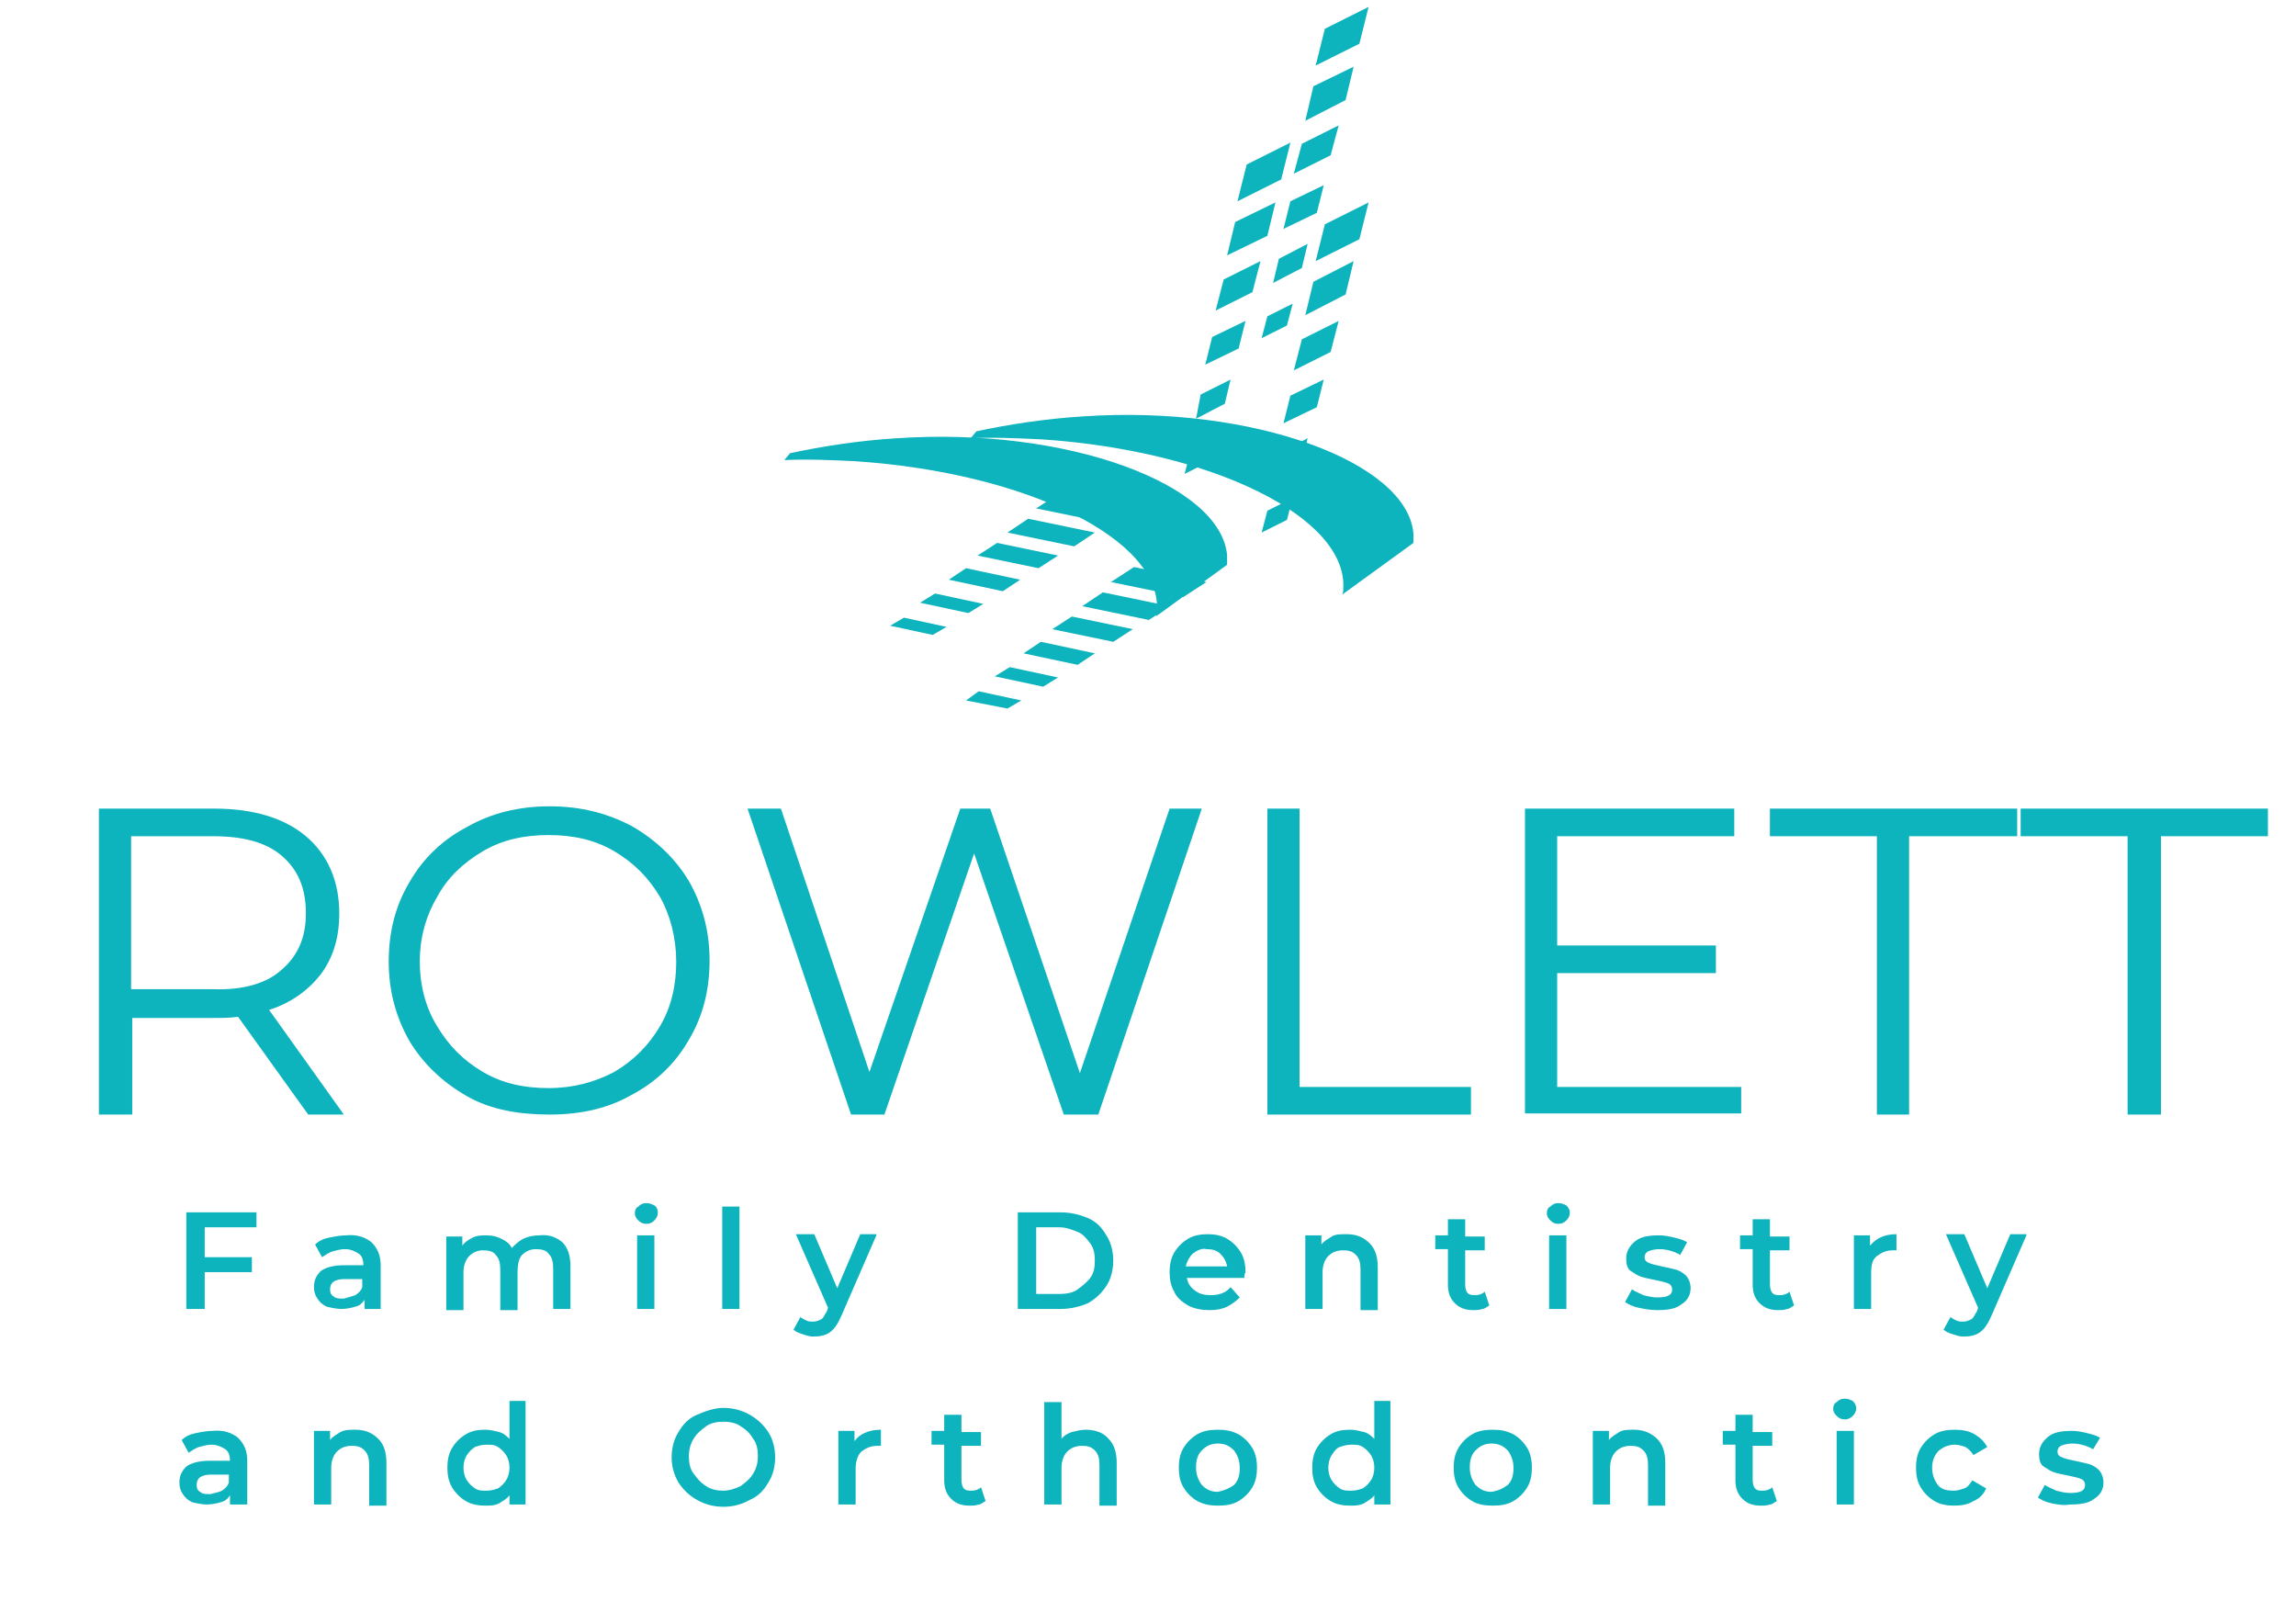 <?xml version="1.0" encoding="UTF-8"?>
<svg xmlns="http://www.w3.org/2000/svg" width="109" height="76" viewBox="0 0 109 76" fill="none">
  <path d="M14.632 52.905L11.301 48.264C10.919 48.319 10.537 48.319 10.155 48.319H6.278V52.905H4.695V38.382H10.155C12.011 38.382 13.485 38.819 14.522 39.693C15.56 40.566 16.106 41.822 16.106 43.351C16.106 44.497 15.833 45.425 15.232 46.244C14.632 47.009 13.813 47.609 12.775 47.937L16.324 52.905H14.632ZM13.376 46.026C14.14 45.371 14.522 44.497 14.522 43.351C14.522 42.15 14.14 41.276 13.376 40.621C12.611 39.966 11.52 39.693 10.1 39.693H6.224V46.954H10.1C11.52 47.009 12.666 46.681 13.376 46.026Z" fill="#0DB3BD"></path>
  <path d="M22.167 52.032C21.02 51.376 20.092 50.503 19.437 49.411C18.782 48.264 18.454 47.009 18.454 45.644C18.454 44.224 18.782 42.968 19.437 41.876C20.092 40.73 21.02 39.856 22.167 39.256C23.313 38.601 24.624 38.273 26.098 38.273C27.572 38.273 28.828 38.601 29.974 39.201C31.121 39.856 32.049 40.73 32.704 41.822C33.359 42.968 33.687 44.224 33.687 45.589C33.687 47.009 33.359 48.264 32.704 49.356C32.049 50.503 31.121 51.376 29.974 51.977C28.828 52.632 27.517 52.905 26.098 52.905C24.678 52.905 23.313 52.687 22.167 52.032ZM29.155 50.885C30.083 50.339 30.793 49.629 31.339 48.701C31.885 47.773 32.103 46.736 32.103 45.644C32.103 44.552 31.831 43.46 31.339 42.586C30.793 41.658 30.083 40.948 29.155 40.402C28.227 39.856 27.19 39.638 26.043 39.638C24.897 39.638 23.859 39.856 22.931 40.402C22.003 40.948 21.239 41.658 20.747 42.586C20.201 43.514 19.928 44.552 19.928 45.644C19.928 46.736 20.201 47.828 20.747 48.701C21.293 49.629 22.003 50.339 22.931 50.885C23.859 51.431 24.897 51.649 26.043 51.649C27.19 51.649 28.227 51.376 29.155 50.885Z" fill="#0DB3BD"></path>
  <path d="M57.055 38.382L52.141 52.905H50.503L46.245 40.511L41.986 52.905H40.403L35.489 38.382H37.072L41.276 50.885L45.589 38.382H47.009L51.267 50.94L55.526 38.382H57.055Z" fill="#0DB3BD"></path>
  <path d="M60.167 38.382H61.696V51.595H69.831V52.905H60.167V38.382Z" fill="#0DB3BD"></path>
  <path d="M82.661 51.54V52.851H72.397V38.382H82.333V39.693H73.925V44.879H81.46V46.19H73.925V51.595H82.661V51.54Z" fill="#0DB3BD"></path>
  <path d="M89.103 39.693H84.025V38.382H95.764V39.693H90.632V52.905H89.103V39.693Z" fill="#0DB3BD"></path>
  <path d="M101.006 39.693H95.928V38.382H107.667V39.693H102.589V52.905H101.006V39.693Z" fill="#0DB3BD"></path>
  <path d="M9.719 58.256V59.675H11.958V60.385H9.719V62.132H8.846V57.546H12.176V58.256H9.719Z" fill="#0DB3BD"></path>
  <path d="M17.635 58.966C17.908 59.239 18.072 59.566 18.072 60.057V62.132H17.308V61.696C17.198 61.859 17.089 61.968 16.871 62.023C16.707 62.078 16.434 62.132 16.216 62.132C15.997 62.132 15.724 62.078 15.506 62.023C15.287 61.914 15.178 61.805 15.069 61.641C14.96 61.477 14.905 61.313 14.905 61.095C14.905 60.767 15.014 60.549 15.233 60.331C15.451 60.167 15.833 60.057 16.325 60.057H17.253C17.253 59.839 17.198 59.621 17.035 59.512C16.871 59.402 16.652 59.293 16.379 59.293C16.161 59.293 15.997 59.348 15.779 59.402C15.615 59.457 15.451 59.566 15.287 59.675L14.96 59.075C15.124 58.911 15.342 58.802 15.615 58.747C15.888 58.693 16.161 58.638 16.434 58.638C16.98 58.583 17.362 58.747 17.635 58.966ZM16.871 61.477C17.035 61.368 17.144 61.259 17.198 61.095V60.713H16.379C15.888 60.713 15.67 60.877 15.67 61.204C15.67 61.368 15.724 61.477 15.833 61.532C15.943 61.641 16.106 61.641 16.325 61.641C16.543 61.586 16.707 61.532 16.871 61.477Z" fill="#0DB3BD"></path>
  <path d="M26.699 58.966C26.972 59.239 27.081 59.621 27.081 60.112V62.132H26.262V60.221C26.262 59.894 26.208 59.675 26.044 59.512C25.935 59.348 25.716 59.293 25.443 59.293C25.17 59.293 24.952 59.402 24.788 59.566C24.624 59.73 24.57 60.057 24.57 60.385V62.187H23.751V60.276C23.751 59.948 23.696 59.73 23.532 59.566C23.423 59.402 23.205 59.348 22.932 59.348C22.659 59.348 22.44 59.457 22.276 59.621C22.113 59.785 22.003 60.057 22.003 60.385V62.187H21.185V58.693H21.949V59.129C22.058 58.966 22.222 58.856 22.44 58.747C22.659 58.638 22.877 58.638 23.096 58.638C23.369 58.638 23.587 58.693 23.805 58.802C24.024 58.911 24.187 59.02 24.297 59.239C24.46 59.075 24.624 58.911 24.843 58.802C25.061 58.693 25.334 58.638 25.607 58.638C26.098 58.583 26.426 58.747 26.699 58.966Z" fill="#0DB3BD"></path>
  <path d="M30.302 57.928C30.193 57.819 30.138 57.71 30.138 57.601C30.138 57.437 30.193 57.328 30.302 57.273C30.411 57.164 30.52 57.109 30.684 57.109C30.848 57.109 30.957 57.164 31.066 57.218C31.175 57.273 31.23 57.437 31.23 57.546C31.23 57.71 31.175 57.819 31.066 57.928C30.957 58.037 30.848 58.092 30.684 58.092C30.52 58.092 30.411 58.037 30.302 57.928ZM30.247 58.638H31.066V62.132H30.247V58.638Z" fill="#0DB3BD"></path>
  <path d="M34.287 57.273H35.106V62.132H34.287V57.273Z" fill="#0DB3BD"></path>
  <path d="M41.604 58.638L39.966 62.405C39.802 62.787 39.638 63.06 39.42 63.224C39.202 63.388 38.929 63.443 38.601 63.443C38.437 63.443 38.273 63.388 38.11 63.333C37.946 63.279 37.782 63.224 37.673 63.115L38 62.514C38.055 62.569 38.164 62.624 38.273 62.678C38.383 62.733 38.492 62.733 38.601 62.733C38.765 62.733 38.874 62.678 38.983 62.624C39.092 62.569 39.147 62.405 39.256 62.241L39.311 62.078L37.782 58.583H38.656L39.748 61.149L40.84 58.583H41.604V58.638Z" fill="#0DB3BD"></path>
  <path d="M48.319 57.546H50.339C50.83 57.546 51.267 57.655 51.649 57.819C52.032 57.983 52.304 58.256 52.523 58.638C52.741 58.966 52.85 59.402 52.85 59.839C52.85 60.276 52.741 60.713 52.523 61.04C52.304 61.368 52.032 61.641 51.649 61.859C51.267 62.023 50.83 62.132 50.339 62.132H48.319V57.546ZM50.284 61.422C50.612 61.422 50.94 61.368 51.158 61.204C51.376 61.04 51.595 60.877 51.758 60.658C51.922 60.44 51.977 60.167 51.977 59.839C51.977 59.512 51.922 59.239 51.758 59.02C51.595 58.802 51.431 58.583 51.158 58.474C50.885 58.365 50.612 58.256 50.284 58.256H49.192V61.422H50.284Z" fill="#0DB3BD"></path>
  <path d="M59.075 60.658H56.345C56.4 60.931 56.509 61.095 56.727 61.259C56.946 61.422 57.164 61.477 57.492 61.477C57.874 61.477 58.202 61.368 58.42 61.095L58.857 61.586C58.693 61.75 58.475 61.914 58.256 62.023C58.038 62.132 57.765 62.187 57.437 62.187C57.055 62.187 56.727 62.132 56.4 61.968C56.127 61.805 55.854 61.586 55.745 61.313C55.581 61.04 55.526 60.713 55.526 60.385C55.526 60.057 55.581 59.73 55.745 59.457C55.909 59.184 56.127 58.965 56.4 58.802C56.673 58.638 57.001 58.583 57.328 58.583C57.656 58.583 57.983 58.638 58.256 58.802C58.529 58.965 58.748 59.184 58.911 59.457C59.075 59.73 59.13 60.057 59.13 60.385C59.075 60.494 59.075 60.549 59.075 60.658ZM56.618 59.511C56.455 59.675 56.345 59.894 56.291 60.112H58.256C58.202 59.839 58.093 59.675 57.929 59.511C57.765 59.348 57.547 59.293 57.273 59.293C57.055 59.239 56.837 59.348 56.618 59.511Z" fill="#0DB3BD"></path>
  <path d="M65.026 59.02C65.299 59.293 65.408 59.675 65.408 60.167V62.187H64.589V60.276C64.589 59.948 64.534 59.73 64.371 59.566C64.207 59.402 64.043 59.348 63.77 59.348C63.442 59.348 63.224 59.457 63.06 59.621C62.896 59.785 62.787 60.057 62.787 60.385V62.132H61.968V58.638H62.733V59.075C62.842 58.911 63.06 58.802 63.224 58.693C63.388 58.583 63.661 58.583 63.934 58.583C64.425 58.583 64.753 58.747 65.026 59.02Z" fill="#0DB3BD"></path>
  <path d="M70.704 61.968C70.595 62.023 70.486 62.132 70.377 62.132C70.213 62.187 70.104 62.187 69.94 62.187C69.558 62.187 69.285 62.078 69.066 61.859C68.848 61.641 68.739 61.368 68.739 60.986V59.293H68.138V58.638H68.739V57.874H69.558V58.693H70.486V59.348H69.558V60.986C69.558 61.149 69.612 61.313 69.667 61.368C69.776 61.477 69.885 61.477 70.049 61.477C70.213 61.477 70.377 61.422 70.486 61.313L70.704 61.968Z" fill="#0DB3BD"></path>
  <path d="M73.598 57.928C73.489 57.819 73.434 57.71 73.434 57.601C73.434 57.437 73.489 57.328 73.598 57.273C73.707 57.164 73.816 57.109 73.98 57.109C74.144 57.109 74.253 57.164 74.362 57.218C74.471 57.328 74.526 57.437 74.526 57.546C74.526 57.71 74.471 57.819 74.362 57.928C74.253 58.037 74.144 58.092 73.98 58.092C73.816 58.092 73.707 58.037 73.598 57.928ZM73.543 58.638H74.362V62.132H73.543V58.638Z" fill="#0DB3BD"></path>
  <path d="M77.802 62.078C77.529 62.023 77.31 61.914 77.147 61.805L77.474 61.204C77.638 61.313 77.802 61.368 78.02 61.477C78.238 61.532 78.457 61.586 78.675 61.586C79.167 61.586 79.385 61.477 79.385 61.204C79.385 61.095 79.33 60.986 79.221 60.931C79.112 60.877 78.894 60.822 78.621 60.767C78.348 60.713 78.075 60.658 77.911 60.603C77.747 60.549 77.583 60.44 77.419 60.331C77.256 60.221 77.201 60.003 77.201 59.73C77.201 59.402 77.365 59.129 77.638 58.911C77.911 58.693 78.293 58.638 78.784 58.638C79.003 58.638 79.276 58.693 79.494 58.747C79.713 58.802 79.931 58.856 80.095 58.966L79.767 59.566C79.494 59.402 79.112 59.293 78.784 59.293C78.566 59.293 78.348 59.348 78.238 59.402C78.129 59.457 78.075 59.566 78.075 59.675C78.075 59.785 78.129 59.894 78.293 59.948C78.402 60.003 78.621 60.057 78.894 60.112C79.167 60.167 79.385 60.221 79.603 60.276C79.767 60.331 79.931 60.44 80.04 60.549C80.149 60.658 80.259 60.877 80.259 61.15C80.259 61.477 80.095 61.75 79.822 61.914C79.549 62.132 79.167 62.187 78.675 62.187C78.348 62.187 78.075 62.132 77.802 62.078Z" fill="#0DB3BD"></path>
  <path d="M85.173 61.968C85.064 62.023 84.955 62.132 84.845 62.132C84.682 62.187 84.573 62.187 84.409 62.187C84.026 62.187 83.754 62.078 83.535 61.859C83.317 61.641 83.207 61.368 83.207 60.986V59.293H82.607V58.638H83.207V57.874H84.026V58.693H84.955V59.348H84.026V60.986C84.026 61.149 84.081 61.313 84.136 61.368C84.245 61.477 84.354 61.477 84.518 61.477C84.682 61.477 84.845 61.422 84.955 61.313L85.173 61.968Z" fill="#0DB3BD"></path>
  <path d="M90.032 58.583V59.348C89.978 59.348 89.923 59.348 89.868 59.348C89.541 59.348 89.323 59.457 89.104 59.621C88.886 59.785 88.831 60.057 88.831 60.44V62.132H88.012V58.638H88.777V59.129C89.05 58.802 89.432 58.583 90.032 58.583Z" fill="#0DB3BD"></path>
  <path d="M96.201 58.638L94.564 62.405C94.4 62.787 94.236 63.06 94.018 63.224C93.799 63.388 93.526 63.443 93.199 63.443C93.035 63.443 92.871 63.388 92.707 63.333C92.543 63.279 92.38 63.224 92.27 63.115L92.598 62.514C92.653 62.569 92.762 62.624 92.871 62.678C92.98 62.733 93.09 62.733 93.199 62.733C93.362 62.733 93.472 62.678 93.581 62.624C93.69 62.569 93.745 62.405 93.854 62.241L93.908 62.078L92.38 58.583H93.253L94.345 61.149L95.437 58.583H96.201V58.638Z" fill="#0DB3BD"></path>
  <path d="M11.302 68.247C11.575 68.52 11.738 68.848 11.738 69.339V71.414H10.919V70.977C10.81 71.141 10.701 71.25 10.483 71.305C10.319 71.359 10.046 71.414 9.827 71.414C9.609 71.414 9.336 71.359 9.118 71.305C8.899 71.195 8.79 71.086 8.681 70.922C8.572 70.759 8.517 70.595 8.517 70.376C8.517 70.049 8.626 69.831 8.845 69.612C9.063 69.448 9.445 69.339 9.937 69.339H10.919C10.919 69.121 10.865 68.902 10.701 68.793C10.537 68.684 10.319 68.575 10.046 68.575C9.827 68.575 9.664 68.629 9.445 68.684C9.281 68.739 9.118 68.848 8.954 68.957L8.626 68.356C8.79 68.192 9.008 68.083 9.281 68.029C9.554 67.974 9.827 67.92 10.1 67.92C10.646 67.865 11.029 68.029 11.302 68.247ZM10.537 70.759C10.701 70.65 10.81 70.54 10.865 70.376V69.994H10.046C9.554 69.994 9.336 70.158 9.336 70.486C9.336 70.65 9.391 70.759 9.5 70.813C9.609 70.922 9.773 70.922 9.991 70.922C10.21 70.868 10.428 70.813 10.537 70.759Z" fill="#0DB3BD"></path>
  <path d="M17.963 68.302C18.236 68.575 18.345 68.957 18.345 69.448V71.468H17.526V69.558C17.526 69.23 17.471 69.011 17.308 68.848C17.144 68.684 16.98 68.629 16.707 68.629C16.379 68.629 16.161 68.739 15.997 68.902C15.833 69.066 15.724 69.339 15.724 69.667V71.414H14.905V67.92H15.67V68.356C15.779 68.193 15.997 68.083 16.161 67.974C16.379 67.865 16.598 67.865 16.871 67.865C17.362 67.865 17.69 68.029 17.963 68.302Z" fill="#0DB3BD"></path>
  <path d="M24.952 66.555V71.414H24.188V70.977C24.078 71.141 23.86 71.25 23.696 71.359C23.478 71.468 23.259 71.468 23.041 71.468C22.713 71.468 22.386 71.414 22.113 71.25C21.84 71.086 21.621 70.868 21.458 70.595C21.294 70.322 21.239 69.994 21.239 69.667C21.239 69.339 21.294 69.011 21.458 68.739C21.621 68.466 21.84 68.247 22.113 68.083C22.386 67.92 22.659 67.865 23.041 67.865C23.259 67.865 23.478 67.92 23.696 67.974C23.915 68.029 24.078 68.193 24.188 68.302V66.5H24.952V66.555ZM23.642 70.65C23.805 70.54 23.915 70.431 24.024 70.267C24.133 70.103 24.188 69.885 24.188 69.667C24.188 69.448 24.133 69.23 24.024 69.066C23.915 68.902 23.805 68.793 23.642 68.684C23.478 68.575 23.314 68.575 23.096 68.575C22.877 68.575 22.713 68.629 22.55 68.684C22.386 68.793 22.277 68.902 22.167 69.066C22.058 69.23 22.004 69.448 22.004 69.667C22.004 69.885 22.058 70.103 22.167 70.267C22.277 70.431 22.386 70.54 22.55 70.65C22.713 70.759 22.877 70.759 23.096 70.759C23.314 70.759 23.478 70.704 23.642 70.65Z" fill="#0DB3BD"></path>
  <path d="M33.086 71.195C32.704 70.977 32.431 70.704 32.213 70.376C31.994 69.994 31.885 69.612 31.885 69.175C31.885 68.739 31.994 68.302 32.213 67.974C32.431 67.592 32.704 67.319 33.086 67.155C33.469 66.991 33.905 66.828 34.342 66.828C34.779 66.828 35.216 66.937 35.598 67.155C35.98 67.374 36.253 67.647 36.471 67.974C36.69 68.302 36.799 68.739 36.799 69.175C36.799 69.612 36.69 70.049 36.471 70.376C36.253 70.759 35.98 71.032 35.598 71.195C35.216 71.414 34.779 71.523 34.342 71.523C33.905 71.523 33.469 71.414 33.086 71.195ZM35.161 70.54C35.38 70.376 35.598 70.213 35.762 69.94C35.925 69.667 35.98 69.394 35.98 69.121C35.98 68.793 35.925 68.52 35.762 68.302C35.598 68.029 35.434 67.865 35.161 67.701C34.943 67.537 34.615 67.483 34.342 67.483C34.069 67.483 33.742 67.537 33.523 67.701C33.305 67.865 33.086 68.029 32.923 68.302C32.759 68.575 32.704 68.848 32.704 69.121C32.704 69.448 32.759 69.721 32.923 69.94C33.086 70.158 33.25 70.376 33.523 70.54C33.742 70.704 34.069 70.759 34.342 70.759C34.615 70.759 34.943 70.65 35.161 70.54Z" fill="#0DB3BD"></path>
  <path d="M41.821 67.865V68.629C41.767 68.629 41.712 68.629 41.658 68.629C41.33 68.629 41.112 68.739 40.893 68.902C40.729 69.066 40.62 69.339 40.62 69.721V71.414H39.801V67.92H40.566V68.411C40.784 68.083 41.221 67.865 41.821 67.865Z" fill="#0DB3BD"></path>
  <path d="M46.79 71.25C46.681 71.305 46.572 71.414 46.463 71.414C46.299 71.468 46.19 71.468 46.026 71.468C45.644 71.468 45.371 71.359 45.152 71.141C44.934 70.922 44.825 70.649 44.825 70.267V68.575H44.224V67.92H44.825V67.155H45.644V67.974H46.572V68.629H45.644V70.267C45.644 70.431 45.698 70.595 45.753 70.649C45.862 70.759 45.971 70.759 46.135 70.759C46.299 70.759 46.463 70.704 46.572 70.595L46.79 71.25Z" fill="#0DB3BD"></path>
  <path d="M52.632 68.302C52.905 68.575 53.014 68.957 53.014 69.448V71.468H52.195V69.558C52.195 69.23 52.141 69.011 51.977 68.848C51.813 68.684 51.649 68.629 51.376 68.629C51.049 68.629 50.831 68.739 50.667 68.902C50.503 69.066 50.394 69.339 50.394 69.667V71.414H49.575V66.555H50.394V68.302C50.503 68.138 50.721 68.029 50.885 67.974C51.103 67.92 51.322 67.865 51.54 67.865C52.032 67.865 52.414 68.029 52.632 68.302Z" fill="#0DB3BD"></path>
  <path d="M56.836 71.25C56.563 71.086 56.345 70.868 56.181 70.595C56.017 70.322 55.962 69.994 55.962 69.667C55.962 69.339 56.017 69.011 56.181 68.739C56.345 68.466 56.563 68.247 56.836 68.083C57.109 67.92 57.437 67.865 57.819 67.865C58.201 67.865 58.474 67.92 58.801 68.083C59.075 68.247 59.293 68.466 59.457 68.739C59.62 69.011 59.675 69.339 59.675 69.667C59.675 69.994 59.62 70.322 59.457 70.595C59.293 70.868 59.075 71.086 58.801 71.25C58.529 71.414 58.201 71.468 57.819 71.468C57.437 71.468 57.164 71.414 56.836 71.25ZM58.583 70.486C58.801 70.267 58.856 69.994 58.856 69.667C58.856 69.339 58.747 69.066 58.583 68.848C58.365 68.629 58.146 68.52 57.819 68.52C57.491 68.52 57.273 68.629 57.054 68.848C56.836 69.066 56.781 69.339 56.781 69.667C56.781 69.994 56.891 70.267 57.054 70.486C57.273 70.704 57.491 70.813 57.819 70.813C58.092 70.759 58.365 70.65 58.583 70.486Z" fill="#0DB3BD"></path>
  <path d="M66.008 66.555V71.414H65.244V70.977C65.135 71.141 64.917 71.25 64.753 71.359C64.534 71.468 64.316 71.468 64.098 71.468C63.77 71.468 63.442 71.414 63.169 71.25C62.897 71.086 62.678 70.868 62.514 70.595C62.35 70.322 62.296 69.994 62.296 69.667C62.296 69.339 62.35 69.011 62.514 68.739C62.678 68.466 62.897 68.247 63.169 68.083C63.442 67.92 63.715 67.865 64.098 67.865C64.316 67.865 64.534 67.92 64.753 67.974C64.971 68.029 65.135 68.193 65.244 68.302V66.5H66.008V66.555ZM64.698 70.65C64.862 70.54 64.971 70.431 65.08 70.267C65.19 70.103 65.244 69.885 65.244 69.667C65.244 69.448 65.19 69.23 65.08 69.066C64.971 68.902 64.862 68.793 64.698 68.684C64.534 68.575 64.371 68.575 64.152 68.575C63.934 68.575 63.77 68.629 63.606 68.684C63.443 68.739 63.333 68.902 63.224 69.066C63.115 69.23 63.06 69.448 63.06 69.667C63.06 69.885 63.115 70.103 63.224 70.267C63.333 70.431 63.443 70.54 63.606 70.65C63.77 70.759 63.934 70.759 64.152 70.759C64.371 70.759 64.534 70.704 64.698 70.65Z" fill="#0DB3BD"></path>
  <path d="M69.886 71.25C69.613 71.086 69.394 70.868 69.231 70.595C69.067 70.322 69.012 69.994 69.012 69.667C69.012 69.339 69.067 69.011 69.231 68.739C69.394 68.466 69.613 68.247 69.886 68.083C70.159 67.92 70.486 67.865 70.868 67.865C71.251 67.865 71.524 67.92 71.851 68.083C72.124 68.247 72.343 68.466 72.507 68.739C72.67 69.011 72.725 69.339 72.725 69.667C72.725 69.994 72.67 70.322 72.507 70.595C72.343 70.868 72.124 71.086 71.851 71.25C71.578 71.414 71.251 71.468 70.868 71.468C70.486 71.468 70.159 71.414 69.886 71.25ZM71.578 70.486C71.797 70.267 71.851 69.994 71.851 69.667C71.851 69.339 71.742 69.066 71.578 68.848C71.36 68.629 71.141 68.52 70.814 68.52C70.486 68.52 70.268 68.629 70.05 68.848C69.831 69.066 69.777 69.339 69.777 69.667C69.777 69.994 69.886 70.267 70.05 70.486C70.268 70.704 70.486 70.813 70.814 70.813C71.141 70.759 71.36 70.65 71.578 70.486Z" fill="#0DB3BD"></path>
  <path d="M78.675 68.302C78.948 68.575 79.057 68.957 79.057 69.448V71.468H78.238V69.558C78.238 69.23 78.184 69.011 78.02 68.848C77.856 68.684 77.692 68.629 77.419 68.629C77.092 68.629 76.873 68.739 76.71 68.902C76.546 69.066 76.437 69.339 76.437 69.667V71.414H75.618V67.92H76.382V68.356C76.491 68.193 76.71 68.083 76.873 67.974C77.037 67.865 77.31 67.865 77.583 67.865C78.02 67.865 78.402 68.029 78.675 68.302Z" fill="#0DB3BD"></path>
  <path d="M84.353 71.25C84.244 71.305 84.135 71.414 84.026 71.414C83.862 71.468 83.753 71.468 83.589 71.468C83.207 71.468 82.934 71.359 82.715 71.141C82.497 70.922 82.388 70.649 82.388 70.267V68.575H81.787V67.92H82.388V67.155H83.207V67.974H84.135V68.629H83.207V70.267C83.207 70.431 83.261 70.595 83.316 70.649C83.425 70.759 83.534 70.759 83.698 70.759C83.862 70.759 84.026 70.704 84.135 70.595L84.353 71.25Z" fill="#0DB3BD"></path>
  <path d="M87.193 67.21C87.083 67.101 87.029 66.991 87.029 66.882C87.029 66.718 87.083 66.609 87.193 66.555C87.302 66.445 87.411 66.391 87.575 66.391C87.739 66.391 87.848 66.445 87.957 66.5C88.066 66.609 88.121 66.718 88.121 66.828C88.121 66.991 88.066 67.101 87.957 67.21C87.848 67.319 87.739 67.374 87.575 67.374C87.411 67.374 87.302 67.319 87.193 67.21ZM87.193 67.92H88.012V71.414H87.193V67.92Z" fill="#0DB3BD"></path>
  <path d="M91.834 71.25C91.561 71.086 91.343 70.868 91.179 70.595C91.015 70.322 90.96 69.994 90.96 69.667C90.96 69.339 91.015 69.011 91.179 68.739C91.343 68.466 91.561 68.247 91.834 68.083C92.107 67.92 92.435 67.865 92.817 67.865C93.144 67.865 93.472 67.92 93.745 68.083C94.018 68.247 94.182 68.411 94.346 68.684L93.69 69.066C93.581 68.902 93.472 68.793 93.308 68.684C93.144 68.629 92.981 68.575 92.817 68.575C92.489 68.575 92.271 68.684 92.052 68.848C91.834 69.066 91.725 69.339 91.725 69.667C91.725 69.994 91.834 70.267 91.998 70.486C92.162 70.704 92.435 70.759 92.762 70.759C92.926 70.759 93.09 70.704 93.254 70.65C93.417 70.595 93.526 70.431 93.636 70.267L94.291 70.65C94.182 70.922 93.963 71.141 93.69 71.25C93.417 71.414 93.144 71.468 92.762 71.468C92.435 71.468 92.107 71.414 91.834 71.25Z" fill="#0DB3BD"></path>
  <path d="M97.403 71.359C97.13 71.305 96.911 71.195 96.748 71.086L97.075 70.486C97.239 70.595 97.403 70.65 97.621 70.759C97.84 70.813 98.058 70.868 98.276 70.868C98.768 70.868 98.986 70.759 98.986 70.486C98.986 70.376 98.931 70.267 98.822 70.213C98.713 70.158 98.495 70.103 98.222 70.049C97.949 69.994 97.676 69.94 97.512 69.885C97.348 69.831 97.184 69.721 97.02 69.612C96.857 69.503 96.802 69.284 96.802 69.012C96.802 68.684 96.966 68.411 97.239 68.193C97.512 67.974 97.894 67.92 98.385 67.92C98.604 67.92 98.877 67.974 99.095 68.029C99.314 68.083 99.532 68.138 99.696 68.247L99.368 68.793C99.095 68.629 98.713 68.52 98.385 68.52C98.167 68.52 97.949 68.575 97.84 68.629C97.73 68.684 97.676 68.793 97.676 68.902C97.676 69.012 97.73 69.121 97.894 69.175C98.003 69.23 98.222 69.284 98.495 69.339C98.768 69.394 98.986 69.448 99.204 69.503C99.368 69.558 99.532 69.667 99.641 69.776C99.75 69.885 99.86 70.103 99.86 70.376C99.86 70.704 99.696 70.977 99.423 71.141C99.15 71.359 98.768 71.414 98.276 71.414C97.949 71.469 97.676 71.414 97.403 71.359Z" fill="#0DB3BD"></path>
  <path d="M53.834 26.917L57.273 27.627L56.181 28.336L52.742 27.627L53.834 26.917Z" fill="#0DB3BD"></path>
  <path d="M52.359 28.118L55.526 28.773L54.543 29.428L51.377 28.773L52.359 28.118Z" fill="#0DB3BD"></path>
  <path d="M50.885 29.264L53.779 29.865L52.851 30.465L49.957 29.865L50.885 29.264Z" fill="#0DB3BD"></path>
  <path d="M49.412 30.465L51.978 31.012L51.159 31.558L48.593 31.012L49.412 30.465Z" fill="#0DB3BD"></path>
  <path d="M47.937 31.667L50.23 32.158L49.521 32.595L47.227 32.103L47.937 31.667Z" fill="#0DB3BD"></path>
  <path d="M46.463 32.813L48.483 33.25L47.828 33.632L45.862 33.25L46.463 32.813Z" fill="#0DB3BD"></path>
  <path d="M50.285 23.422L53.724 24.132L52.633 24.842L49.193 24.132L50.285 23.422Z" fill="#0DB3BD"></path>
  <path d="M48.811 24.624L51.977 25.279L50.995 25.934L47.828 25.279L48.811 24.624Z" fill="#0DB3BD"></path>
  <path d="M47.337 25.77L50.23 26.371L49.302 26.971L46.409 26.371L47.337 25.77Z" fill="#0DB3BD"></path>
  <path d="M45.862 26.971L48.428 27.517L47.609 28.063L45.044 27.517L45.862 26.971Z" fill="#0DB3BD"></path>
  <path d="M44.389 28.172L46.682 28.664L45.972 29.101L43.679 28.609L44.389 28.172Z" fill="#0DB3BD"></path>
  <path d="M42.914 29.319L44.934 29.756L44.279 30.138L42.259 29.701L42.914 29.319Z" fill="#0DB3BD"></path>
  <path d="M46.081 20.802C47.172 20.747 48.319 20.802 49.466 20.856C57.601 21.402 63.989 24.569 63.77 27.954C63.77 28.063 63.77 28.118 63.716 28.227L67.101 25.77C67.101 25.606 67.101 25.497 67.101 25.333C66.828 21.948 59.512 19.218 51.431 19.764C49.629 19.874 47.882 20.147 46.354 20.474L46.081 20.802Z" fill="#0DB3BD"></path>
  <path d="M37.236 21.839C38.328 21.785 39.474 21.839 40.621 21.894C48.756 22.44 55.144 25.606 54.925 28.991C54.925 29.101 54.925 29.155 54.871 29.264L58.256 26.808C58.256 26.644 58.256 26.535 58.256 26.371C57.983 22.986 50.667 20.256 42.586 20.802C40.785 20.911 39.038 21.184 37.509 21.512L37.236 21.839Z" fill="#0DB3BD"></path>
  <path d="M59.185 7.808L61.26 6.77L60.823 8.517L58.748 9.555L59.185 7.808Z" fill="#0DB3BD"></path>
  <path d="M58.639 10.537L60.55 9.609L60.167 11.193L58.256 12.121L58.639 10.537Z" fill="#0DB3BD"></path>
  <path d="M58.093 13.267L59.84 12.394L59.458 13.868L57.711 14.741L58.093 13.267Z" fill="#0DB3BD"></path>
  <path d="M57.546 15.997L59.13 15.233L58.802 16.543L57.219 17.308L57.546 15.997Z" fill="#0DB3BD"></path>
  <path d="M57 18.727L58.42 18.017L58.147 19.164L56.782 19.874L57 18.727Z" fill="#0DB3BD"></path>
  <path d="M56.51 21.457L57.711 20.856L57.438 21.894L56.237 22.494L56.51 21.457Z" fill="#0DB3BD"></path>
  <path d="M62.897 1.365L64.972 0.328L64.535 2.075L62.46 3.112L62.897 1.365Z" fill="#0DB3BD"></path>
  <path d="M62.351 4.095L64.262 3.167L63.88 4.75L61.969 5.733L62.351 4.095Z" fill="#0DB3BD"></path>
  <path d="M61.805 6.825L63.552 5.951L63.17 7.371L61.423 8.244L61.805 6.825Z" fill="#0DB3BD"></path>
  <path d="M61.259 9.555L62.843 8.79L62.515 10.101L60.932 10.865L61.259 9.555Z" fill="#0DB3BD"></path>
  <path d="M60.713 12.284L62.078 11.575L61.805 12.721L60.44 13.431L60.713 12.284Z" fill="#0DB3BD"></path>
  <path d="M60.167 15.014L61.369 14.414L61.096 15.451L59.895 16.052L60.167 15.014Z" fill="#0DB3BD"></path>
  <path d="M62.897 10.647L64.972 9.609L64.535 11.356L62.46 12.394L62.897 10.647Z" fill="#0DB3BD"></path>
  <path d="M62.351 13.377L64.262 12.394L63.88 13.977L61.969 14.96L62.351 13.377Z" fill="#0DB3BD"></path>
  <path d="M61.805 16.106L63.552 15.233L63.17 16.707L61.423 17.58L61.805 16.106Z" fill="#0DB3BD"></path>
  <path d="M61.259 18.782L62.843 18.017L62.515 19.328L60.932 20.092L61.259 18.782Z" fill="#0DB3BD"></path>
  <path d="M60.713 21.512L62.078 20.802L61.805 21.948L60.44 22.658L60.713 21.512Z" fill="#0DB3BD"></path>
  <path d="M60.167 24.241L61.369 23.641L61.096 24.678L59.895 25.279L60.167 24.241Z" fill="#0DB3BD"></path>
</svg>
